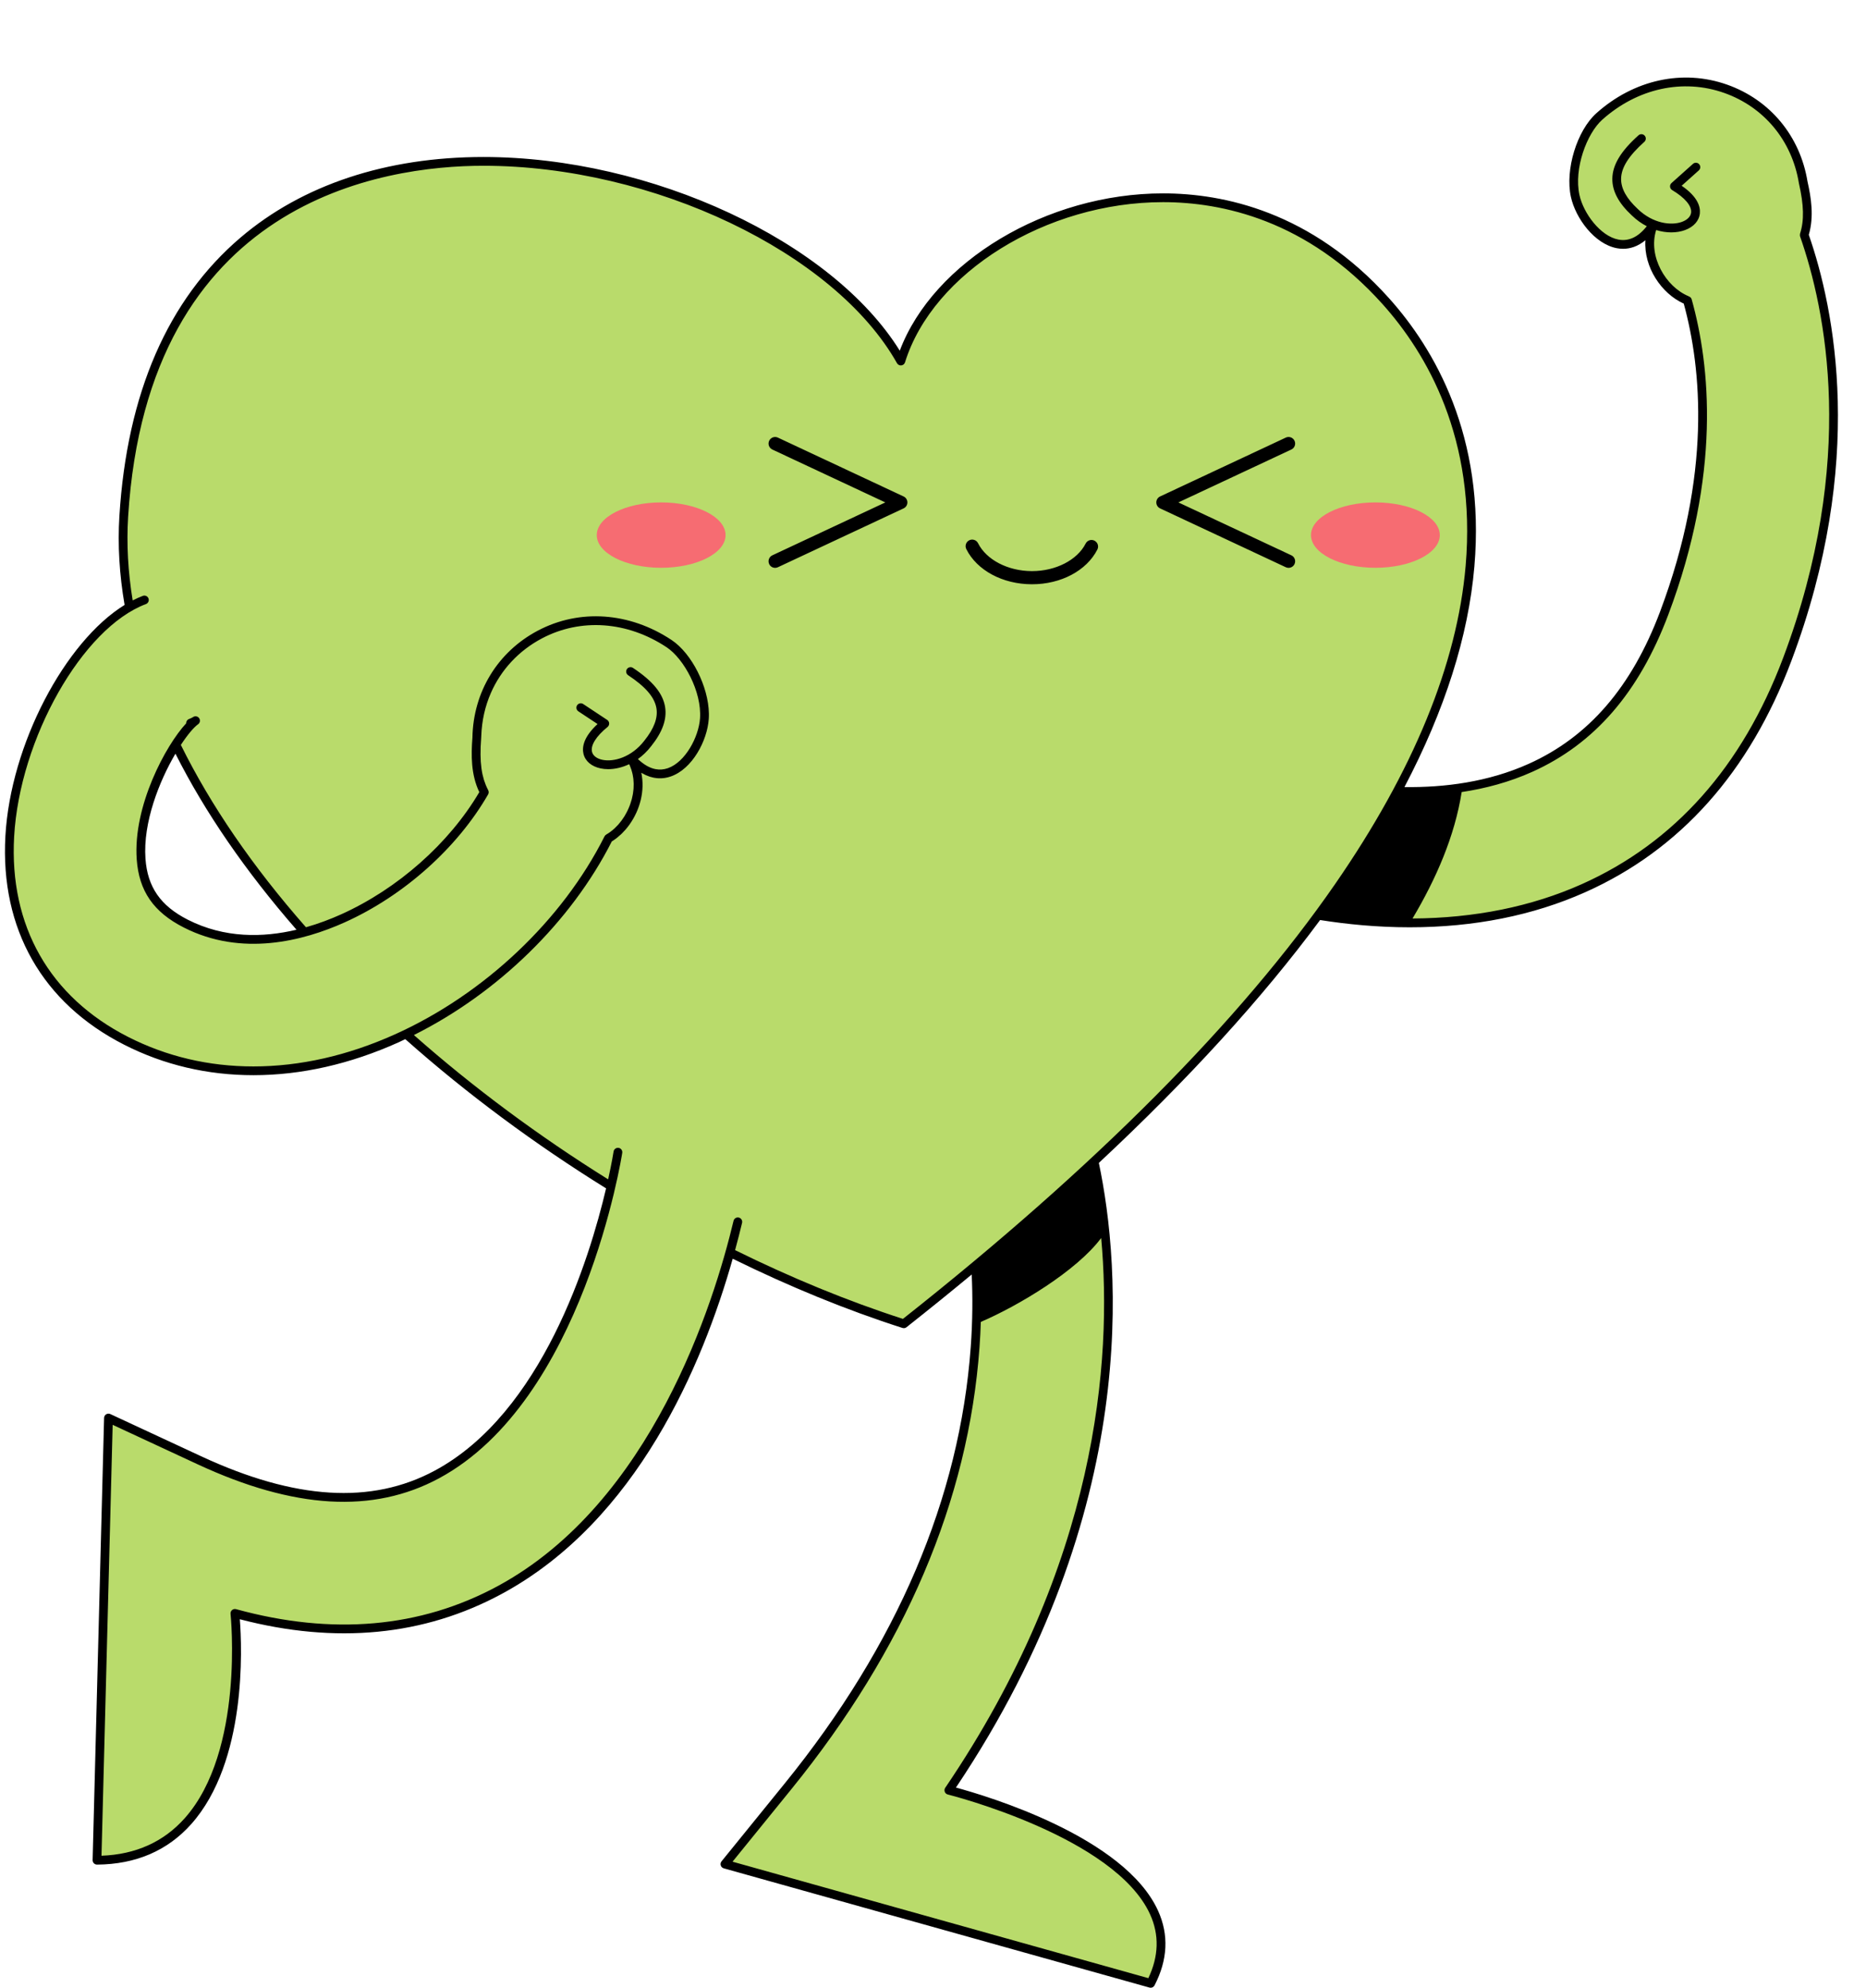 <?xml version="1.0" encoding="UTF-8"?><svg xmlns="http://www.w3.org/2000/svg" xmlns:xlink="http://www.w3.org/1999/xlink" height="520.3" preserveAspectRatio="xMidYMid meet" version="1.0" viewBox="-1.3 -20.3 488.7 520.3" width="488.7" zoomAndPan="magnify"><g id="change1_1"><path d="M471.217,41.186c1.338-4.191,0.867-8.774-0.272-13.799C467,3.178,437.97-8.066,417.556,10.183 c-4.543,4.062-7.863,13.725-6.327,20.784c1.785,8.2,12.485,19.438,20.492,7.528c-3.167,7.638,1.858,17.034,8.915,19.849 c4.376,15.616,8.048,44.303-6.086,81.845c-7.548,20.046-18.997,33.29-35.004,40.487c-11.414,5.132-23.76,6.487-34.887,6.135 c35.376-65.979,15.068-108.116-3.033-128.287C316.104,7.794,246.1,37.347,234.624,74.208 C201.702,15.796,39.53-20.278,31.114,114.865c-0.488,7.837,0.035,15.783,1.465,23.776c-15.565,9.033-29.972,35.979-31.319,59.977 c-1.338,23.825,9.48,42.829,30.462,53.511c10.295,5.242,21.592,7.86,33.345,7.86c12.227,0,24.948-2.834,37.546-8.496 c0.816-0.367,1.627-0.746,2.434-1.134c16.381,14.642,34.59,28.139,53.671,39.922c-4.248,18.386-16.76,59.861-45.601,75.368 c-16.902,9.09-37.258,7.871-62.23-3.73l-23.78-11.045l-3.002,115.743c43.11-0.313,36.115-64.608,36.116-64.606 c25.543,7.016,48.781,4.984,69.324-6.105c36.087-19.48,53.055-62.331,60.302-88.332c15.112,7.485,30.439,13.788,45.558,18.63 c6.536-5.155,12.795-10.233,18.807-15.24c0.387,6.276,0.442,13.445-0.131,21.36c-2.881,39.772-19.367,78.448-49,114.956 l-16.524,20.357l111.497,31.214c17.23-33.252-52.852-50.547-52.851-50.548c49.999-73.643,43.718-138.353,38.042-164.599 c24.971-23.237,44.156-44.697,58.677-64.417c7.125,1.156,15.266,1.986,23.959,1.986c14.368,0,30.245-2.267,45.514-9.077 c24.587-10.964,42.545-31.11,53.376-59.878C486.289,100.478,478.029,60.612,471.217,41.186z M47.34,221.447 c-7.518-3.828-11.123-9.033-11.686-16.879c-0.761-10.589,4.367-22.672,9.074-30.002c8.226,16.79,19.795,33.365,33.736,49.146 C69.099,226.252,57.965,226.856,47.34,221.447z" fill="#B9DB6B"/></g><g id="change2_1"><path d="M472.42,41.156c1.392-4.748,0.616-9.741-0.342-13.954c-1.938-11.894-9.805-21.369-21.045-25.344 c-11.618-4.107-24.416-1.314-34.242,7.47c-5.104,4.562-8.227,14.788-6.683,21.883c1.219,5.599,6.16,12.335,12.017,13.455 c0.511,0.097,1.068,0.159,1.659,0.159c1.739,0,3.774-0.537,5.838-2.237c-0.456,7.023,4.175,13.944,10.047,16.582 c4.68,17.057,7.311,44.743-6.195,80.615c-7.434,19.746-18.686,32.78-34.4,39.845c-10.613,4.772-22.065,6.233-32.555,6.087 c10.597-20.178,16.747-39.503,18.313-57.701c2.941-34.204-10.532-57.087-22.353-70.26c-20.351-22.68-43.413-27.44-59.176-27.44 c-30.495,0-60.17,17.898-68.958,41.173c-17.784-28.599-64.98-50.695-109.035-50.695c-25.43,0-47.429,7.294-63.618,21.093 C42.643,58.124,31.97,82.653,29.968,114.792c-0.47,7.556,0.002,15.327,1.364,23.251c-15.606,9.625-29.873,36.537-31.219,60.51 C-1.252,222.86,9.789,242.249,31.2,253.15c10.406,5.298,21.8,7.984,33.865,7.984c12.532,0,25.323-2.892,38.017-8.596 c0.591-0.266,1.172-0.562,1.76-0.839c16.035,14.249,33.892,27.466,52.589,39.064c-4.362,18.567-16.776,58.777-44.858,73.876 c-16.562,8.906-36.582,7.678-61.203-3.76l-23.78-11.045c-0.351-0.162-0.76-0.139-1.088,0.066c-0.329,0.203-0.532,0.559-0.542,0.945 l-3.002,115.743c-0.008,0.312,0.111,0.612,0.328,0.834c0.216,0.221,0.511,0.344,0.819,0.344c0.003,0,0.005,0,0.007,0.002 c10.171-0.074,18.474-3.644,24.678-10.61c14.57-16.362,13.292-46.191,12.719-53.613c25.187,6.572,48.253,4.345,68.58-6.628 c35.469-19.145,52.632-59.949,60.504-87.743c14.809,7.284,29.776,13.422,44.462,18.124c0.115,0.037,0.233,0.055,0.35,0.055 c0.255,0,0.506-0.085,0.71-0.248c5.858-4.621,11.544-9.221,17.071-13.801c0.266,5.674,0.251,12.019-0.25,18.938 c-2.864,39.532-19.265,77.994-48.746,114.316l-16.524,20.357c-0.244,0.299-0.32,0.702-0.203,1.07 c0.118,0.369,0.413,0.654,0.785,0.758l111.497,31.214c0.102,0.03,0.206,0.043,0.309,0.043c0.42,0,0.818-0.232,1.018-0.62 c3.46-6.677,3.775-13.24,0.936-19.507c-8.77-19.358-44.802-30.069-52.949-32.27c48.806-72.772,43.051-136.819,37.426-163.507 c23.416-21.843,42.795-43.098,57.947-63.575c7.024,1.111,14.982,1.902,23.447,1.902c16.857,0,32.328-3.088,45.98-9.176 c24.878-11.093,43.04-31.455,53.983-60.521C487.415,100.742,479.183,60.639,472.42,41.156z M287.098,303.749 c2.923,32.141-0.962,85.169-40.844,143.911c-0.211,0.311-0.256,0.705-0.122,1.056c0.134,0.35,0.432,0.613,0.796,0.703 c0.437,0.108,43.758,11.016,52.992,31.404c2.416,5.334,2.257,10.938-0.47,16.669l-108.9-30.488l15.423-19 c29.784-36.693,46.355-75.585,49.254-115.596c0.166-2.294,0.278-4.524,0.347-6.691C265.378,321.511,280.668,312.381,287.098,303.749 z M235.175,324.925c-14.524-4.686-29.319-10.78-43.956-18c0.682-2.504,1.294-4.901,1.828-7.138c0.147-0.616-0.234-1.236-0.85-1.383 c-0.615-0.146-1.236,0.233-1.383,0.849c-5.132,21.495-21.428,73.843-61.816,95.644c-20.218,10.914-43.257,12.934-68.475,6.008 c-0.365-0.103-0.759-0.013-1.048,0.232c-0.289,0.247-0.438,0.621-0.397,0.999c0.039,0.356,3.688,35.88-12.006,53.498 c-5.512,6.188-12.838,9.485-21.79,9.812l2.925-112.792l22.195,10.308c25.321,11.763,46.013,12.972,63.257,3.699 c37.852-20.352,47.907-84.551,48.004-85.198c0.095-0.627-0.337-1.212-0.964-1.306c-0.621-0.088-1.211,0.337-1.305,0.965 c-0.02,0.129-0.446,2.855-1.424,7.278c-18.06-11.253-35.315-24.025-50.874-37.775c22.007-10.984,41.16-29.641,51.825-50.67 c0.047-0.029,0.09-0.065,0.136-0.094c0.38-0.24,0.752-0.494,1.113-0.772c0.078-0.06,0.151-0.127,0.227-0.189 c0.332-0.266,0.658-0.542,0.972-0.838c0.074-0.07,0.143-0.146,0.216-0.217c0.313-0.307,0.618-0.623,0.909-0.957 c0.051-0.058,0.098-0.12,0.148-0.179c0.312-0.367,0.611-0.747,0.895-1.143c0.016-0.022,0.031-0.046,0.047-0.068 c2.706-3.805,4.072-8.81,3.07-13.524c0.059,0.036,0.116,0.059,0.175,0.093c0.261,0.152,0.519,0.289,0.774,0.412 c0.088,0.042,0.177,0.089,0.264,0.128c0.313,0.141,0.622,0.261,0.926,0.362c0.092,0.031,0.181,0.054,0.272,0.081 c0.232,0.069,0.46,0.128,0.686,0.177c0.096,0.021,0.192,0.043,0.286,0.06c0.283,0.051,0.562,0.089,0.833,0.111 c0.084,0.007,0.164,0.007,0.246,0.011c0.206,0.01,0.408,0.014,0.607,0.01c0.095-0.002,0.189-0.004,0.283-0.009 c0.25-0.014,0.496-0.036,0.733-0.07c0.064-0.009,0.124-0.023,0.188-0.033c0.192-0.032,0.379-0.069,0.562-0.112 c0.077-0.018,0.154-0.037,0.229-0.057c0.226-0.06,0.446-0.124,0.654-0.196c5.635-1.952,9.552-9.332,9.95-15.049 c0.031-0.453,0.043-0.915,0.036-1.385c-0.107-7.044-4.456-15.763-9.808-19.305c-10.991-7.275-24.061-8.189-34.96-2.448 c-10.548,5.556-16.966,16.067-17.164,28.046c-0.352,4.476-0.407,9.664,1.803,14.237c-7.886,13.405-21.374,25.338-36.203,32.004 c-2.75,1.236-5.854,2.425-9.194,3.373c-13.967-15.869-24.96-31.922-32.769-47.728c1.765-2.694,3.404-4.626,4.513-5.408 c0.514-0.363,0.639-1.071,0.281-1.589c-0.358-0.519-1.066-0.652-1.587-0.298c-0.015,0.01-0.373,0.25-1.071,0.511 c-0.482,0.179-0.77,0.648-0.745,1.134c-5.363,5.761-13.946,21.683-12.946,35.613c0.595,8.292,4.392,13.788,12.31,17.82 c15.184,7.728,31.301,3.54,42.149-1.335c15.454-6.946,29.499-19.468,37.568-33.496c0.197-0.343,0.203-0.762,0.018-1.112 c-0.205-0.385-0.389-0.783-0.561-1.189c-0.021-0.05-0.044-0.099-0.065-0.15c-0.163-0.396-0.309-0.805-0.443-1.226 c-0.014-0.045-0.03-0.088-0.044-0.134c-0.135-0.439-0.253-0.894-0.357-1.364c-0.007-0.031-0.015-0.061-0.022-0.093 c-0.105-0.487-0.192-0.992-0.264-1.518c-0.003-0.022-0.007-0.042-0.01-0.064c-0.071-0.528-0.125-1.079-0.164-1.652 c-0.002-0.026-0.005-0.049-0.007-0.075c-0.036-0.555-0.055-1.136-0.062-1.737c-0.001-0.052-0.004-0.098-0.004-0.15 c-0.004-0.57,0.009-1.17,0.03-1.785c0.003-0.092,0.002-0.175,0.005-0.268c0.028-0.707,0.072-1.443,0.132-2.214 c0.003-0.195,0.022-0.385,0.028-0.579c0.138-3.987,0.997-7.787,2.515-11.248c2.653-6.049,7.276-11.072,13.399-14.297 c10.145-5.346,22.341-4.474,32.623,2.331c4.532,2.999,9.237,11.598,8.749,18.616c-0.342,4.907-3.88,11.47-8.412,13.04 c-1.092,0.378-2.19,0.457-3.29,0.239c-1.523-0.303-3.048-1.188-4.566-2.626c1.234-0.881,2.417-1.997,3.482-3.381 c2.954-3.69,4.147-7.032,3.648-10.218c-0.56-3.57-3.235-6.831-8.42-10.262c-0.53-0.35-1.24-0.206-1.59,0.324 c-0.35,0.529-0.204,1.24,0.324,1.59c4.609,3.049,6.966,5.815,7.419,8.703c0.394,2.514-0.644,5.271-3.186,8.446 c-3.331,4.327-8.031,5.625-10.98,4.995c-1.481-0.315-2.47-1.077-2.715-2.092c-0.409-1.693,1.074-4.063,4.07-6.502 c0.283-0.231,0.44-0.582,0.422-0.947c-0.018-0.364-0.209-0.698-0.513-0.9l-6.288-4.161c-0.53-0.351-1.24-0.205-1.59,0.324 c-0.35,0.529-0.204,1.24,0.324,1.59l5.026,3.326c-3.729,3.438-4.091,6.114-3.682,7.809c0.461,1.908,2.09,3.293,4.469,3.798 c0.624,0.134,1.297,0.202,2.004,0.202c1.704,0,3.606-0.408,5.487-1.298c0.04,0.084,0.09,0.165,0.128,0.249 c0.092,0.206,0.168,0.42,0.248,0.632c0.073,0.191,0.149,0.38,0.211,0.573c0.085,0.265,0.156,0.537,0.223,0.81 c0.035,0.141,0.072,0.282,0.102,0.424c0.063,0.304,0.114,0.613,0.155,0.924c0.015,0.113,0.03,0.226,0.042,0.34 c0.035,0.332,0.057,0.667,0.067,1.005c0.003,0.097,0.005,0.194,0.005,0.291c0.003,0.349-0.007,0.702-0.03,1.057 c-0.006,0.091-0.014,0.182-0.022,0.273c-0.031,0.356-0.073,0.713-0.13,1.072c-0.016,0.099-0.034,0.197-0.052,0.296 c-0.061,0.342-0.134,0.686-0.22,1.03c-0.031,0.125-0.066,0.248-0.1,0.372c-0.091,0.333-0.194,0.662-0.306,0.987 c-0.063,0.182-0.128,0.363-0.197,0.542c-0.093,0.243-0.195,0.482-0.299,0.72c-0.104,0.236-0.21,0.472-0.325,0.703 c-0.082,0.166-0.171,0.328-0.259,0.491c-0.147,0.271-0.295,0.542-0.456,0.803c-0.072,0.116-0.149,0.228-0.223,0.342 c-0.183,0.282-0.369,0.562-0.568,0.829c-0.076,0.102-0.158,0.197-0.236,0.296c-0.203,0.26-0.408,0.518-0.625,0.761 c-0.154,0.172-0.318,0.329-0.479,0.492c-0.151,0.154-0.297,0.315-0.453,0.46c-0.688,0.635-1.428,1.19-2.209,1.643 c-0.192,0.112-0.349,0.278-0.449,0.477c-11.044,21.968-31.56,41.339-54.881,51.82c-12.395,5.571-24.869,8.395-37.075,8.395 c-11.7,0-22.743-2.602-32.824-7.735c-20.55-10.462-31.147-29.08-29.836-52.424c1.439-25.622,17.888-54.633,34.512-60.865 c0.594-0.223,0.894-0.884,0.672-1.477c-0.223-0.594-0.885-0.892-1.478-0.672c-0.889,0.333-1.776,0.743-2.661,1.195 c-1.227-7.472-1.634-14.799-1.191-21.925C37.422,32.04,99.053,23.09,125.311,23.09c44.403,0,91.979,22.702,108.313,51.682 c0.225,0.399,0.673,0.626,1.121,0.577c0.455-0.048,0.838-0.362,0.974-0.8c7.322-23.516,37.009-41.936,67.585-41.936 c15.296,0,37.682,4.627,57.468,26.677c11.518,12.836,24.645,35.145,21.774,68.531c-2.211,25.698-13.723,53.736-34.219,83.336 C323.585,246.89,285.516,285.165,235.175,324.925z M76.354,223.06c-8.745,2.072-18.849,2.274-28.493-2.635 c-7.119-3.626-10.531-8.541-11.062-15.939c-0.686-9.553,3.637-20.338,7.848-27.508C52.356,192.265,62.994,207.752,76.354,223.06z M465.695,151.916c-10.719,28.47-28.473,48.399-52.769,59.234c-13.152,5.865-28.051,8.877-44.287,8.968 c6.174-10.388,11.051-21.53,12.869-33.091c6.218-0.935,12.489-2.597,18.507-5.303c16.299-7.329,27.946-20.782,35.607-41.129 c13.859-36.81,10.977-65.211,6.119-82.554c-0.107-0.381-0.401-0.643-0.75-0.76c-0.032-0.017-0.055-0.046-0.089-0.06 c-5.914-2.462-10.627-10.364-8.458-17.306c1.361,0.418,2.699,0.613,3.948,0.613c1.336,0,2.571-0.218,3.626-0.608 c2.281-0.843,3.693-2.448,3.873-4.404c0.161-1.735-0.584-4.332-4.77-7.195l4.493-4.018c0.473-0.423,0.514-1.148,0.091-1.621 c-0.423-0.472-1.149-0.514-1.621-0.09l-5.622,5.025c-0.273,0.243-0.413,0.601-0.378,0.965c0.035,0.363,0.24,0.688,0.554,0.875 c3.316,1.982,5.126,4.112,4.966,5.847c-0.096,1.04-0.965,1.937-2.384,2.463c-2.832,1.045-7.666,0.443-11.602-3.374 c-2.958-2.759-4.383-5.338-4.356-7.882c0.031-2.923,1.965-5.999,6.085-9.683c0.473-0.421,0.514-1.147,0.091-1.619 c-0.423-0.474-1.148-0.515-1.621-0.091c-4.635,4.143-6.811,7.756-6.85,11.369c-0.034,3.226,1.629,6.36,5.069,9.57 c1.261,1.223,2.599,2.16,3.952,2.857c-2.23,2.83-4.724,4.014-7.432,3.498c-4.711-0.9-9.159-6.882-10.205-11.689 c-1.496-6.873,1.918-16.061,5.97-19.684c9.191-8.216,21.133-10.838,31.947-7.016c10.438,3.692,17.745,12.495,19.559,23.619 c1.317,5.804,1.409,9.753,0.307,13.201c-0.007,0.023-0.002,0.047-0.008,0.07c-0.028,0.109-0.042,0.217-0.037,0.332 c0.002,0.047,0.011,0.09,0.019,0.136c0.011,0.064,0.004,0.128,0.027,0.191C476.816,60.631,485.124,100.312,465.695,151.916z M236.343,111.212c0,0.668-0.387,1.276-0.992,1.559l-32.92,15.405c-0.235,0.11-0.484,0.162-0.728,0.162 c-0.648,0-1.268-0.366-1.56-0.992c-0.403-0.861-0.032-1.886,0.829-2.288l29.589-13.846l-29.589-13.848 c-0.861-0.402-1.233-1.428-0.829-2.288c0.402-0.862,1.427-1.235,2.288-0.829l32.92,15.406 C235.956,109.937,236.343,110.544,236.343,111.212z M337.732,127.345c-0.293,0.626-0.914,0.993-1.561,0.993 c-0.244,0-0.493-0.052-0.728-0.163l-32.92-15.405c-0.605-0.282-0.992-0.891-0.992-1.559c0-0.668,0.387-1.275,0.992-1.559 l32.92-15.406c0.861-0.406,1.884-0.033,2.289,0.829c0.403,0.861,0.032,1.886-0.829,2.288l-29.589,13.848l29.589,13.846 C337.764,125.459,338.136,126.485,337.732,127.345z M286.096,123.54c-2.808,5.53-9.522,9.095-17.117,9.095c-0.025,0-0.048,0-0.072,0 c-7.625-0.024-14.351-3.636-17.135-9.202c-0.425-0.851-0.081-1.884,0.769-2.31c0.85-0.424,1.884-0.081,2.309,0.77 c2.174,4.346,7.827,7.279,14.067,7.299c0.02,0,0.04,0,0.06,0c6.215,0,11.857-2.893,14.05-7.212c0.43-0.847,1.466-1.189,2.314-0.754 C286.189,121.656,286.527,122.692,286.096,123.54z"/></g><g id="change3_1"><path d="M171.858,111.21c9.316,0,16.868,3.831,16.868,8.556s-7.552,8.556-16.868,8.556s-16.868-3.831-16.868-8.556 S162.542,111.21,171.858,111.21z M358.912,111.21c9.316,0,16.868,3.831,16.868,8.556s-7.552,8.556-16.868,8.556 s-16.868-3.831-16.868-8.556S349.596,111.21,358.912,111.21z" fill="#F66C72"/></g></svg>